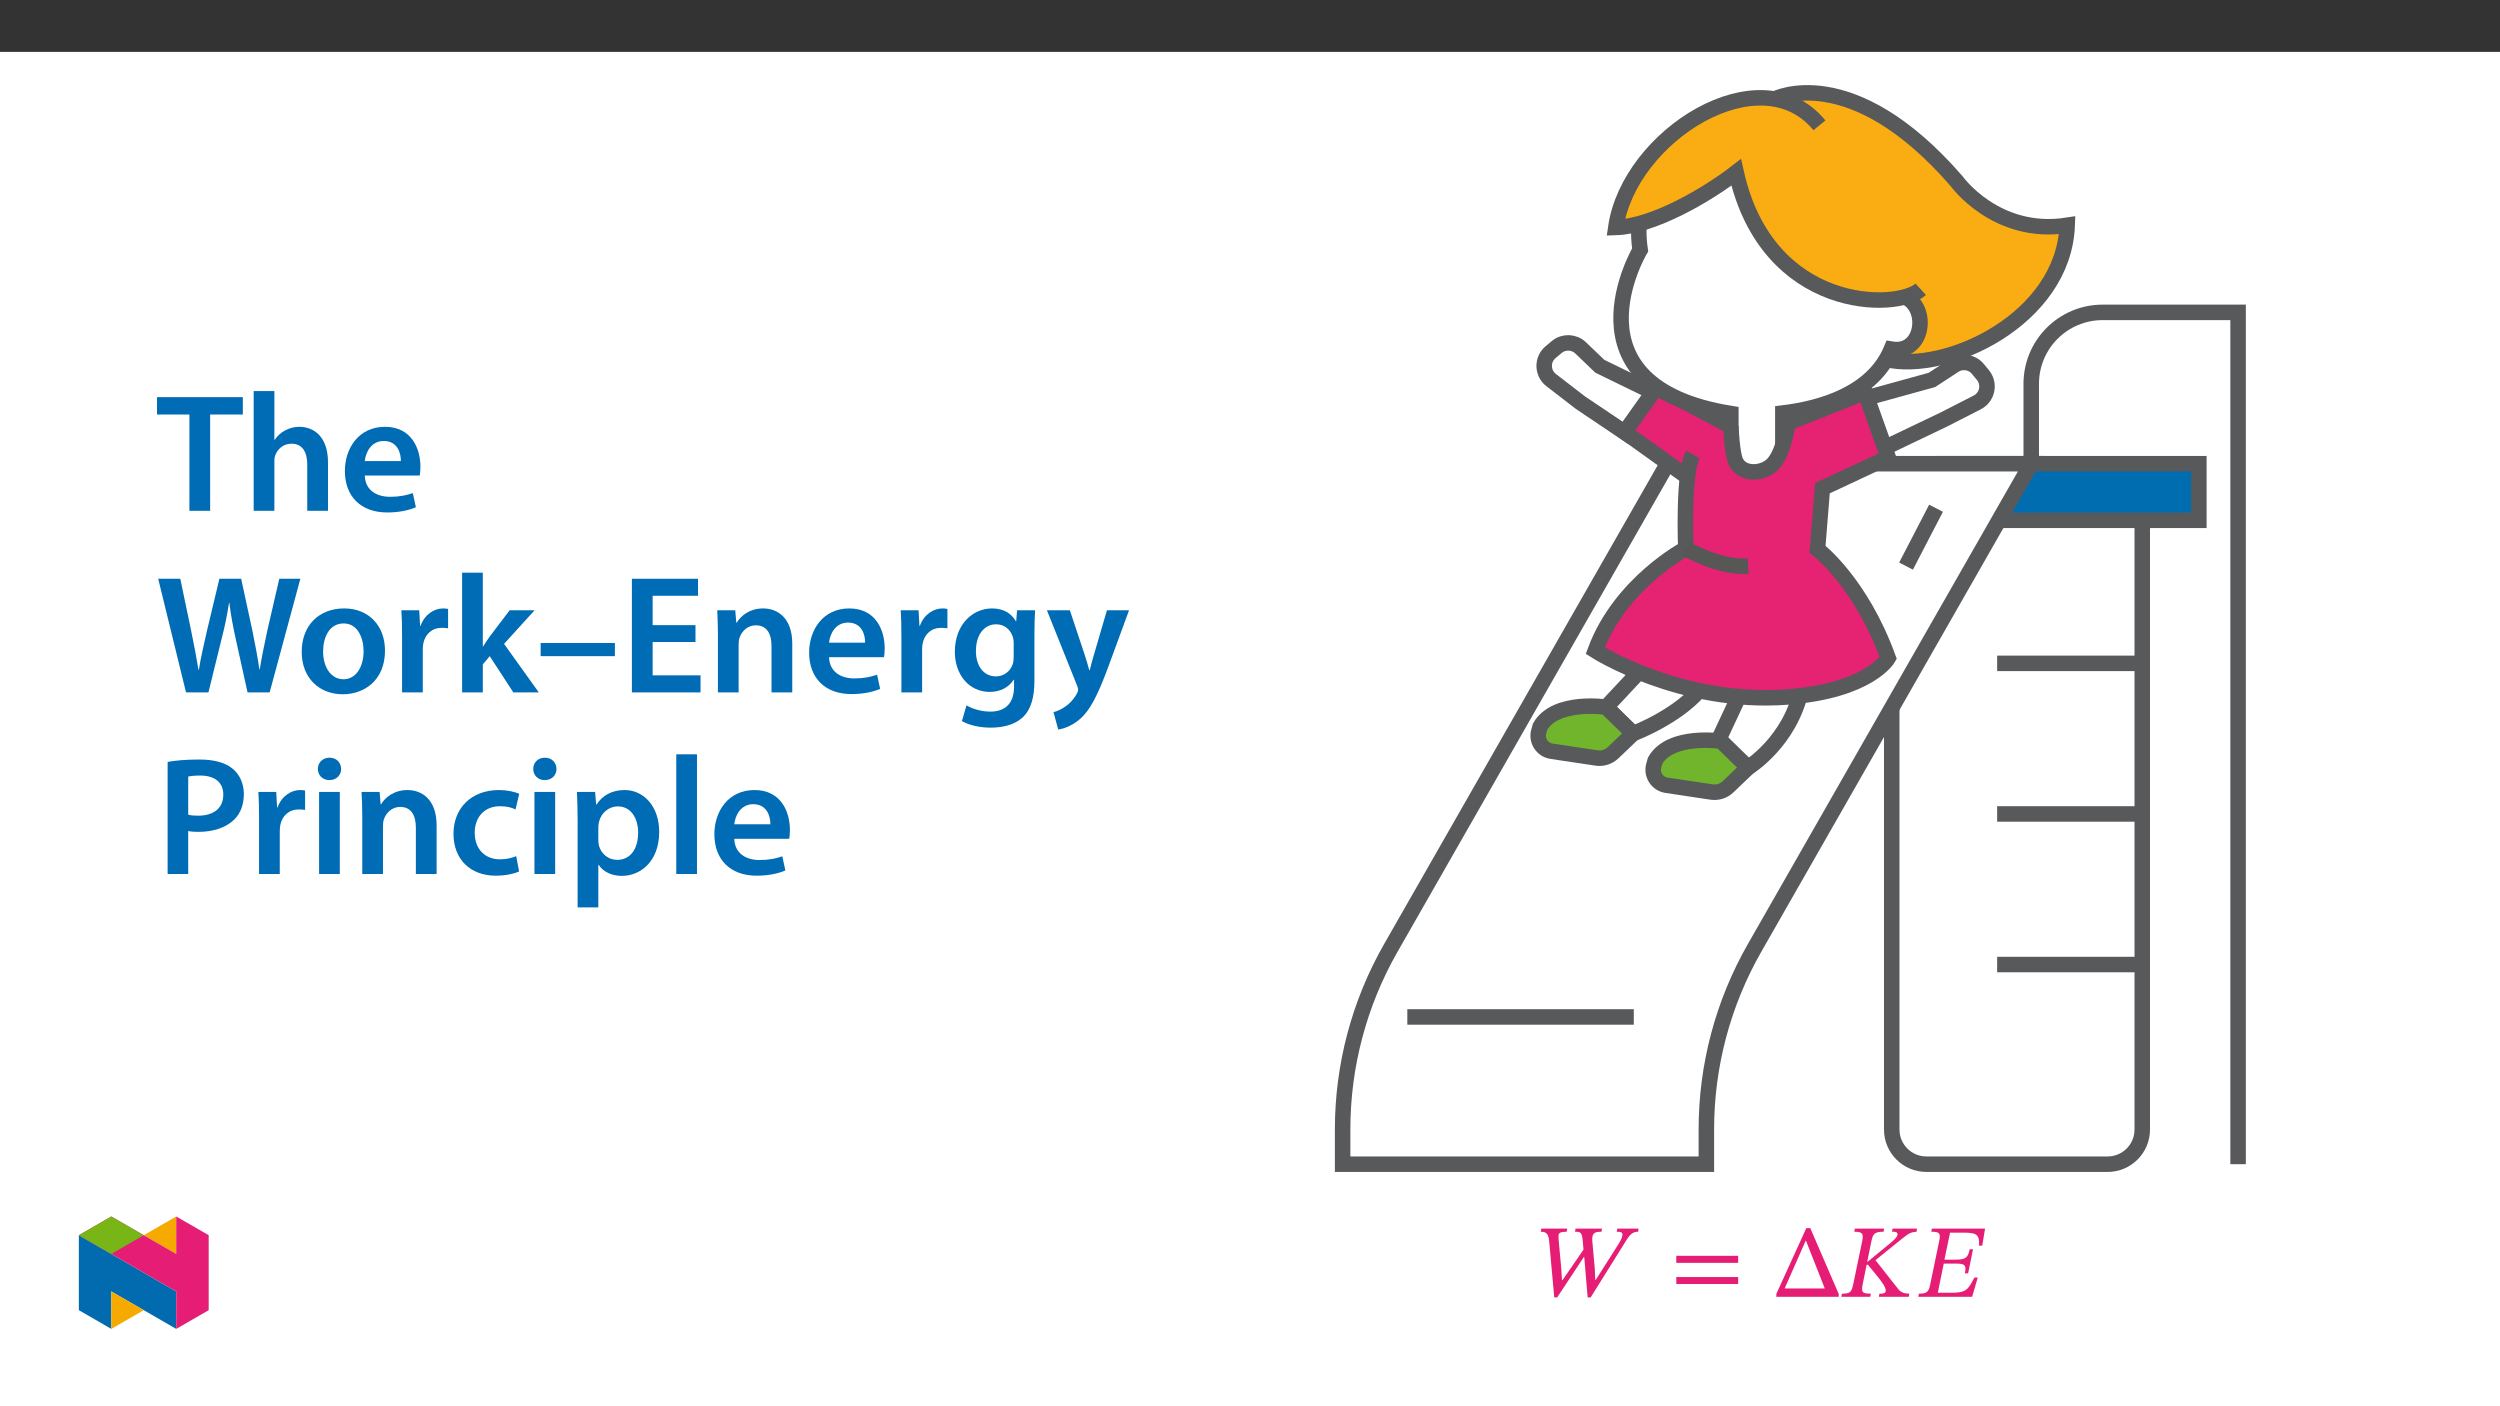 ﻿<?xml version="1.0" encoding="utf-8"?>
<svg xmlns="http://www.w3.org/2000/svg" xmlns:xlink="http://www.w3.org/1999/xlink" viewBox="0 0 960 540" version="1.1">
  <rect x="0" y="0" width="960" height="540" fill="#333333" stroke="none"/>
  <defs>
    <g>
      <symbol overflow="visible" id="glyph0-0">
        <path style="stroke:none;" d="M 12.75 -6.781 L 12.75 -7.406 C 12.75 -11.75 19.172 -14.859 19.172 -20.719 C 19.172 -24.859 15.703 -26.656 11.797 -26.656 C 7.766 -26.656 5.016 -24.391 5.016 -21.156 C 5.016 -19.281 5.781 -18.375 7.047 -18.375 C 8.016 -18.375 8.844 -18.891 8.844 -20.125 C 8.844 -21.641 8.016 -21.672 8.016 -22.984 C 8.016 -24.219 9.078 -25.141 11.438 -25.141 C 13.984 -25.141 15.578 -23.75 15.578 -20.594 C 15.578 -14.469 11.156 -12.984 11.156 -7.812 L 11.156 -6.781 Z M 14.266 -1.906 C 14.266 -3.141 13.422 -4.266 12.031 -4.266 C 10.562 -4.266 9.688 -3.188 9.688 -1.906 C 9.688 -0.594 10.438 0.312 12 0.312 C 13.422 0.312 14.266 -0.641 14.266 -1.906 Z M 23.703 6.734 L 23.703 -31.281 L 0.406 -31.281 L 0.406 6.734 Z M 21.641 4.625 L 2.438 4.625 L 2.438 -29.25 L 21.641 -29.25 Z M 21.641 4.625 " />
      </symbol>
      <symbol overflow="visible" id="glyph0-1">
        <path style="stroke:none;" d="M 39.328 -26.172 L 31.203 -26.172 L 30.953 -24.984 C 32.719 -24.984 33.156 -24.656 33.156 -23.859 C 33.156 -22.719 32.234 -21.156 31.391 -19.844 L 22.906 -6.5 L 22.719 -6.5 L 22.547 -10.562 L 21.594 -21.312 C 21.391 -24.312 22.156 -24.984 25.109 -24.984 L 25.297 -26.172 L 15.141 -26.172 L 14.938 -24.984 C 17.219 -24.984 17.609 -24.656 17.938 -21.234 L 18.203 -18.094 L 10.156 -6.422 L 9.922 -6.422 L 9.719 -10.234 L 8.688 -21.469 C 8.609 -22.359 8.609 -23.109 8.609 -23.516 C 8.609 -24.547 9.484 -24.984 11.75 -24.984 L 11.953 -26.172 L 2 -26.172 L 1.797 -24.984 C 4.062 -24.984 4.781 -23.984 5.016 -21.391 L 6.969 0.234 L 8.094 0.234 L 18.328 -15.266 L 18.484 -15.266 L 19.797 0.234 L 20.953 0.234 L 34.984 -22.234 C 36.344 -24.266 37.297 -24.938 39.203 -24.984 Z M 39.328 -26.172 " />
      </symbol>
      <symbol overflow="visible" id="glyph0-2">
        <path style="stroke:none;" d="M 26.219 -13.031 L 26.219 -15.734 L 2.469 -15.734 L 2.469 -13.031 Z M 26.219 -4.906 L 26.219 -7.578 L 2.469 -7.578 L 2.469 -4.906 Z M 26.219 -4.906 " />
      </symbol>
      <symbol overflow="visible" id="glyph0-3">
        <path style="stroke:none;" d="M 25.062 0 L 25.062 -1.109 L 14.141 -26.375 L 12.625 -26.375 L 1.109 -1.109 L 1.109 0 Z M 19.719 -3.188 L 4.297 -3.188 L 12.359 -21.469 L 12.516 -21.469 Z M 19.719 -3.188 " />
      </symbol>
      <symbol overflow="visible" id="glyph0-4">
        <path style="stroke:none;" d="M 4.141 -5.219 C 3.422 -1.797 3.031 -1.203 -0.281 -1.203 L -0.516 0 L 10.594 0 L 10.844 -1.203 C 7.297 -1.203 7.094 -1.797 7.766 -5.219 L 9.203 -12.312 L 9.688 -12.312 L 12.188 -9.281 C 15.578 -5.188 16.531 -3.625 16.531 -2.344 C 16.531 -1.438 15.812 -1.203 14.625 -1.203 L 14.109 -1.203 L 13.906 0 L 25.375 0 L 25.625 -1.203 C 23.672 -1.203 22.438 -1.641 21.391 -2.906 L 12.594 -14.062 L 22.875 -22.359 C 25.297 -24.312 26.094 -24.781 28.375 -24.984 L 28.562 -26.172 L 19.203 -26.172 L 18.922 -24.984 L 19.609 -24.984 C 20.516 -24.984 21.078 -24.656 21.078 -24.062 C 21.078 -22.875 19.531 -21.594 17.219 -19.719 L 9.609 -13.469 L 9.438 -13.469 L 10.953 -20.922 C 11.594 -24.031 11.953 -24.984 15.734 -24.984 L 15.938 -26.172 L 4.703 -26.172 L 4.469 -24.984 C 7.969 -24.984 8.047 -24.031 7.406 -20.922 Z M 4.141 -5.219 " />
      </symbol>
      <symbol overflow="visible" id="glyph0-5">
        <path style="stroke:none;" d="M 22.312 -7.406 L 21.031 -7.406 C 18.484 -2.594 17.938 -1.516 11.797 -1.547 L 6.969 -1.547 L 9.25 -12.75 L 13.625 -12.75 C 17.297 -12.75 18.016 -12.312 17.375 -9 L 18.609 -9 L 20.484 -18.25 L 19.203 -18.25 C 18.562 -15.016 17.609 -14.266 13.953 -14.266 L 9.516 -14.266 L 11.672 -24.625 L 17.219 -24.625 C 22.109 -24.625 22.984 -23.625 22.797 -19.641 L 24.031 -19.641 L 25.109 -26.172 L 4.703 -26.172 L 4.469 -24.984 C 7.734 -24.984 8.125 -24.344 7.484 -21.312 L 3.984 -4.469 C 3.422 -1.672 2.469 -1.203 -0.281 -1.203 L -0.516 0 L 20.156 0 Z M 22.312 -7.406 " />
      </symbol>
      <symbol overflow="visible" id="glyph1-0">
        <path style="stroke:none;" d="M 0 0 L 32.375 0 L 32.375 -45.328 L 0 -45.328 Z M 16.188 -25.578 L 5.188 -42.094 L 27.188 -42.094 Z M 18.125 -22.656 L 29.141 -39.172 L 29.141 -6.156 Z M 5.188 -3.234 L 16.188 -19.75 L 27.188 -3.234 Z M 3.234 -39.172 L 14.25 -22.656 L 3.234 -6.156 Z M 3.234 -39.172 " />
      </symbol>
      <symbol overflow="visible" id="glyph1-1">
        <path style="stroke:none;" d="M 12.953 0 L 20.922 0 L 20.922 -36.969 L 33.469 -36.969 L 33.469 -43.641 L 0.516 -43.641 L 0.516 -36.969 L 12.953 -36.969 Z M 12.953 0 " />
      </symbol>
      <symbol overflow="visible" id="glyph1-2">
        <path style="stroke:none;" d="M 4.281 0 L 12.234 0 L 12.234 -18.906 C 12.234 -19.75 12.297 -20.594 12.562 -21.297 C 13.469 -23.703 15.672 -25.766 18.781 -25.766 C 23.188 -25.766 24.859 -22.281 24.859 -17.734 L 24.859 0 L 32.828 0 L 32.828 -18.578 C 32.828 -28.688 27.188 -32.25 21.828 -32.25 C 19.812 -32.25 17.938 -31.734 16.312 -30.828 C 14.703 -29.984 13.344 -28.75 12.375 -27.266 L 12.234 -27.266 L 12.234 -45.969 L 4.281 -45.969 Z M 4.281 0 " />
      </symbol>
      <symbol overflow="visible" id="glyph1-3">
        <path style="stroke:none;" d="M 31.016 -13.531 C 31.141 -14.25 31.281 -15.406 31.281 -16.906 C 31.281 -23.828 27.906 -32.25 17.672 -32.25 C 7.578 -32.25 2.266 -24.016 2.266 -15.281 C 2.266 -5.641 8.281 0.641 18.516 0.641 C 23.047 0.641 26.812 -0.188 29.531 -1.359 L 28.359 -6.797 C 25.906 -5.953 23.312 -5.375 19.625 -5.375 C 14.5 -5.375 10.094 -7.828 9.906 -13.531 Z M 9.906 -19.094 C 10.234 -22.344 12.297 -26.812 17.219 -26.812 C 22.531 -26.812 23.828 -22.016 23.766 -19.094 Z M 9.906 -19.094 " />
      </symbol>
      <symbol overflow="visible" id="glyph1-4">
        <path style="stroke:none;" d="M 20.266 0 L 25.312 -20.531 C 26.609 -25.516 27.453 -29.719 28.172 -34.375 L 28.297 -34.375 C 28.875 -29.656 29.656 -25.516 30.75 -20.531 L 35.281 0 L 43.766 0 L 55.562 -43.641 L 47.469 -43.641 L 42.922 -23.953 C 41.766 -18.578 40.734 -13.594 39.953 -8.812 L 39.828 -8.812 C 39.172 -13.531 38.203 -18.391 37.172 -23.562 L 32.828 -43.641 L 24.469 -43.641 L 19.75 -23.891 C 18.516 -18.391 17.281 -13.203 16.578 -8.609 L 16.453 -8.609 C 15.734 -12.953 14.703 -18.516 13.594 -23.828 L 9.453 -43.641 L 0.969 -43.641 L 11.656 0 Z M 20.266 0 " />
      </symbol>
      <symbol overflow="visible" id="glyph1-5">
        <path style="stroke:none;" d="M 18.578 -32.25 C 9.062 -32.25 2.266 -25.906 2.266 -15.547 C 2.266 -5.375 9.188 0.719 18.062 0.719 C 26.094 0.719 34.25 -4.469 34.25 -16.062 C 34.25 -25.641 27.969 -32.25 18.578 -32.25 Z M 18.391 -26.484 C 23.828 -26.484 26.031 -20.781 26.031 -15.859 C 26.031 -9.453 22.859 -5.047 18.328 -5.047 C 13.531 -5.047 10.484 -9.641 10.484 -15.734 C 10.484 -20.984 12.75 -26.484 18.391 -26.484 Z M 18.391 -26.484 " />
      </symbol>
      <symbol overflow="visible" id="glyph1-6">
        <path style="stroke:none;" d="M 4.281 0 L 12.234 0 L 12.234 -16.375 C 12.234 -17.219 12.297 -18.062 12.438 -18.781 C 13.141 -22.406 15.797 -24.797 19.547 -24.797 C 20.531 -24.797 21.234 -24.734 21.953 -24.609 L 21.953 -32.047 C 21.297 -32.188 20.844 -32.25 20.078 -32.25 C 16.641 -32.25 12.953 -29.984 11.391 -25.578 L 11.203 -25.578 L 10.875 -31.531 L 4.016 -31.531 C 4.203 -28.75 4.281 -25.641 4.281 -21.375 Z M 4.281 0 " />
      </symbol>
      <symbol overflow="visible" id="glyph1-7">
        <path style="stroke:none;" d="M 12.234 -45.969 L 4.281 -45.969 L 4.281 0 L 12.234 0 L 12.234 -10.75 L 14.891 -13.922 L 23.953 0 L 33.734 0 L 20.391 -18.641 L 32.109 -31.531 L 22.531 -31.531 L 14.828 -21.375 C 14.047 -20.266 13.141 -18.906 12.375 -17.672 L 12.234 -17.672 Z M 12.234 -45.969 " />
      </symbol>
      <symbol overflow="visible" id="glyph1-8">
        <path style="stroke:none;" d="M 1.938 -18.969 L 1.938 -13.922 L 30.438 -13.922 L 30.438 -18.969 Z M 1.938 -18.969 " />
      </symbol>
      <symbol overflow="visible" id="glyph1-9">
        <path style="stroke:none;" d="M 29.016 -25.828 L 12.562 -25.828 L 12.562 -37.109 L 29.984 -37.109 L 29.984 -43.641 L 4.594 -43.641 L 4.594 0 L 30.953 0 L 30.953 -6.547 L 12.562 -6.547 L 12.562 -19.359 L 29.016 -19.359 Z M 29.016 -25.828 " />
      </symbol>
      <symbol overflow="visible" id="glyph1-10">
        <path style="stroke:none;" d="M 4.281 0 L 12.234 0 L 12.234 -18.578 C 12.234 -19.484 12.375 -20.469 12.625 -21.109 C 13.469 -23.5 15.672 -25.766 18.844 -25.766 C 23.188 -25.766 24.859 -22.344 24.859 -17.812 L 24.859 0 L 32.828 0 L 32.828 -18.719 C 32.828 -28.688 27.125 -32.25 21.625 -32.25 C 16.375 -32.25 12.953 -29.266 11.531 -26.812 L 11.328 -26.812 L 10.938 -31.531 L 4.016 -31.531 C 4.141 -28.812 4.281 -25.766 4.281 -22.141 Z M 4.281 0 " />
      </symbol>
      <symbol overflow="visible" id="glyph1-11">
        <path style="stroke:none;" d="M 32.828 -22.469 C 32.828 -26.812 32.953 -29.391 33.094 -31.531 L 26.156 -31.531 L 25.828 -27.328 L 25.703 -27.328 C 24.219 -29.922 21.438 -32.25 16.578 -32.25 C 9 -32.25 2.266 -25.969 2.266 -15.609 C 2.266 -6.672 7.828 -0.188 15.672 -0.188 C 19.875 -0.188 23.047 -2.078 24.859 -4.859 L 25 -4.859 L 25 -2.141 C 25 4.656 21.109 7.375 15.922 7.375 C 12.109 7.375 8.734 6.156 6.734 4.984 L 4.984 11 C 7.703 12.625 11.984 13.531 16 13.531 C 20.328 13.531 24.922 12.625 28.172 9.719 C 31.469 6.734 32.828 2 32.828 -4.594 Z M 24.859 -13.797 C 24.859 -12.891 24.797 -11.781 24.547 -11 C 23.641 -8.094 21.047 -6.156 18.062 -6.156 C 13.078 -6.156 10.359 -10.484 10.359 -15.859 C 10.359 -22.281 13.656 -26.156 18.125 -26.156 C 21.5 -26.156 23.766 -23.953 24.609 -21.047 C 24.797 -20.391 24.859 -19.688 24.859 -18.906 Z M 24.859 -13.797 " />
      </symbol>
      <symbol overflow="visible" id="glyph1-12">
        <path style="stroke:none;" d="M 0.516 -31.531 L 12.109 -2.594 C 12.438 -1.812 12.5 -1.359 12.5 -1.031 C 12.5 -0.641 12.375 -0.188 12.047 0.391 C 10.938 2.531 9.188 4.406 7.641 5.375 C 6.016 6.547 4.406 7.25 3.047 7.578 L 4.859 14.25 C 6.797 13.984 10.031 12.953 13.203 10.234 C 16.906 7 19.812 1.75 24.156 -10.031 L 32.047 -31.531 L 23.562 -31.531 L 18.641 -14.703 C 18 -12.688 17.422 -10.297 16.969 -8.547 L 16.766 -8.547 C 16.312 -10.297 15.609 -12.688 14.953 -14.641 L 9.328 -31.531 Z M 0.516 -31.531 " />
      </symbol>
      <symbol overflow="visible" id="glyph1-13">
        <path style="stroke:none;" d="M 4.594 0 L 12.5 0 L 12.5 -16.516 C 13.594 -16.25 14.891 -16.188 16.375 -16.188 C 22.016 -16.188 26.938 -17.734 30.172 -20.922 C 32.562 -23.25 33.859 -26.609 33.859 -30.75 C 33.859 -34.828 32.188 -38.266 29.594 -40.406 C 26.812 -42.734 22.594 -43.969 16.766 -43.969 C 11.453 -43.969 7.516 -43.578 4.594 -43.062 Z M 12.5 -37.422 C 13.344 -37.625 14.891 -37.812 17.094 -37.812 C 22.594 -37.812 25.969 -35.281 25.969 -30.438 C 25.969 -25.375 22.344 -22.406 16.375 -22.406 C 14.766 -22.406 13.531 -22.469 12.5 -22.797 Z M 12.5 -37.422 " />
      </symbol>
      <symbol overflow="visible" id="glyph1-14">
        <path style="stroke:none;" d="M 12.234 0 L 12.234 -31.531 L 4.281 -31.531 L 4.281 0 Z M 8.281 -44.672 C 5.641 -44.672 3.812 -42.797 3.812 -40.344 C 3.812 -38.016 5.562 -36.062 8.219 -36.062 C 11 -36.062 12.75 -38.016 12.75 -40.344 C 12.688 -42.797 11 -44.672 8.281 -44.672 Z M 8.281 -44.672 " />
      </symbol>
      <symbol overflow="visible" id="glyph1-15">
        <path style="stroke:none;" d="M 26.359 -6.859 C 24.797 -6.219 22.797 -5.641 20.078 -5.641 C 14.641 -5.641 10.422 -9.328 10.422 -15.797 C 10.359 -21.562 13.984 -26.031 20.078 -26.031 C 22.922 -26.031 24.797 -25.453 26.094 -24.797 L 27.516 -30.828 C 25.703 -31.594 22.734 -32.25 19.812 -32.25 C 8.734 -32.25 2.266 -24.922 2.266 -15.469 C 2.266 -5.703 8.672 0.641 18.516 0.641 C 22.469 0.641 25.766 -0.188 27.453 -0.969 Z M 26.359 -6.859 " />
      </symbol>
      <symbol overflow="visible" id="glyph1-16">
        <path style="stroke:none;" d="M 4.281 12.828 L 12.234 12.828 L 12.234 -3.5 L 12.375 -3.5 C 13.984 -0.969 17.281 0.719 21.234 0.719 C 28.422 0.719 35.609 -4.797 35.609 -16.188 C 35.609 -26.031 29.594 -32.25 22.344 -32.25 C 17.547 -32.25 13.859 -30.234 11.531 -26.672 L 11.391 -26.672 L 11 -31.531 L 4.016 -31.531 C 4.141 -28.562 4.281 -25.188 4.281 -21.047 Z M 12.234 -18.062 C 12.234 -18.719 12.375 -19.422 12.5 -20.078 C 13.344 -23.562 16.375 -25.969 19.688 -25.969 C 24.797 -25.969 27.516 -21.438 27.516 -15.859 C 27.516 -9.641 24.547 -5.438 19.484 -5.438 C 16.062 -5.438 13.281 -7.766 12.438 -11 C 12.297 -11.719 12.234 -12.438 12.234 -13.203 Z M 12.234 -18.062 " />
      </symbol>
      <symbol overflow="visible" id="glyph1-17">
        <path style="stroke:none;" d="M 4.281 0 L 12.234 0 L 12.234 -45.969 L 4.281 -45.969 Z M 4.281 0 " />
      </symbol>
    </g>
    <clipPath id="clip1">
      <path d="M 512.59 47 L 723 47 L 723 253 L 512.59 253 Z M 512.59 47 " />
    </clipPath>
    <clipPath id="clip2">
      <path d="M 695 35 L 862.402 35 L 862.402 450.027 L 695 450.027 Z M 695 35 " />
    </clipPath>
    <clipPath id="clip3">
      <path d="M 512.59 93 L 862.402 93 L 862.402 450.027 L 512.59 450.027 Z M 512.59 93 " />
    </clipPath>
    <clipPath id="clip4">
      <path d="M 647 32.676 L 862.402 32.676 L 862.402 222 L 647 222 Z M 647 32.676 " />
    </clipPath>
    <clipPath id="clip5">
      <path d="M 642 115 L 862.402 115 L 862.402 450.027 L 642 450.027 Z M 642 115 " />
    </clipPath>
    <clipPath id="clip6">
      <path d="M 597 32.676 L 862.402 32.676 L 862.402 224 L 597 224 Z M 597 32.676 " />
    </clipPath>
    <clipPath id="clip7">
      <path d="M 538 32.676 L 822 32.676 L 822 274 L 538 274 Z M 538 32.676 " />
    </clipPath>
    <clipPath id="clip8">
      <path d="M 536 32.676 L 822 32.676 L 822 200 L 536 200 Z M 536 32.676 " />
    </clipPath>
    <clipPath id="clip9">
      <path d="M 512.59 187 L 712 187 L 712 376 L 512.59 376 Z M 512.59 187 " />
    </clipPath>
    <clipPath id="clip10">
      <path d="M 30.277 474 L 68 474 L 68 510.301 L 30.277 510.301 Z M 30.277 474 " />
    </clipPath>
    <clipPath id="clip11">
      <path d="M 42 495 L 56 495 L 56 510.301 L 42 510.301 Z M 42 495 " />
    </clipPath>
    <clipPath id="clip12">
      <path d="M 55 467.125 L 68 467.125 L 68 482 L 55 482 Z M 55 467.125 " />
    </clipPath>
    <clipPath id="clip13">
      <path d="M 30.277 467.125 L 80.133 467.125 L 80.133 510.301 L 30.277 510.301 Z M 30.277 467.125 " />
    </clipPath>
    <clipPath id="clip14">
      <path d="M 30.277 467.125 L 56 467.125 L 56 482 L 30.277 482 Z M 30.277 467.125 " />
    </clipPath>
  </defs>
  <g id="surface1">
    <path style=" stroke:none;fill-rule:nonzero;fill:rgb(100%,100%,100%);fill-opacity:1;" d="M 0 559.926 L 960 559.926 L 960 19.926 L 0 19.926 Z M 0 559.926 " />
    <path style="fill-rule:nonzero;fill:rgb(0%,42.699%,69.398%);fill-opacity:1;stroke-width:7;stroke-linecap:butt;stroke-linejoin:miter;stroke:rgb(34.499%,34.9%,35.699%);stroke-opacity:1;stroke-miterlimit:10;" d="M 275.289 319.957 L 390.326 319.957 L 390.326 294.383 L 275.289 294.383 Z M 275.289 319.957 " transform="matrix(0.85,0,0,-0.85,512.59,450.026)" />
    <path style=" stroke:none;fill-rule:nonzero;fill:rgb(100%,100%,100%);fill-opacity:1;" d="M 638.289 152.316 L 614.336 140.648 L 606.961 133.582 C 604.422 131.152 600.465 131.016 597.77 133.266 L 595.445 135.207 C 592.059 138.031 592.16 143.266 595.652 145.961 L 606.926 154.652 L 626.766 167.988 " />
    <g clip-path="url(#clip1)" clip-rule="nonzero">
      <path style="fill:none;stroke-width:7;stroke-linecap:butt;stroke-linejoin:miter;stroke:rgb(34.499%,34.9%,35.699%);stroke-opacity:1;stroke-miterlimit:10;" d="M 0.002 -0 L -28.178 13.727 L -36.855 22.04 C -39.842 24.899 -44.497 25.06 -47.668 22.412 L -50.403 20.128 C -54.387 16.806 -54.267 10.648 -50.159 7.477 L -36.896 -2.748 L -13.555 -18.438 " transform="matrix(0.85,0,0,-0.85,638.287,152.316)" />
    </g>
    <g clip-path="url(#clip2)" clip-rule="nonzero">
      <path style="fill:none;stroke-width:7;stroke-linecap:butt;stroke-linejoin:miter;stroke:rgb(34.499%,34.9%,35.699%);stroke-opacity:1;stroke-miterlimit:10;" d="M 0.001 0.001 L 0.001 36.108 C 0.001 53.921 14.441 68.365 32.258 68.365 L 93.448 68.365 L 93.448 -316.456 " transform="matrix(0.85,0,0,-0.85,779.995,178.063)" />
    </g>
    <path style=" stroke:none;fill-rule:nonzero;fill:rgb(100%,100%,100%);fill-opacity:1;" d="M 640.316 178.062 L 534.066 364.02 C 521.941 385.234 515.566 409.246 515.566 433.684 L 515.566 447.051 L 655.242 447.051 L 655.242 433.684 C 655.242 409.246 661.621 385.234 673.742 364.02 L 779.996 178.062 Z M 640.316 178.062 " />
    <g clip-path="url(#clip3)" clip-rule="nonzero">
      <path style="fill:none;stroke-width:7;stroke-linecap:butt;stroke-linejoin:miter;stroke:rgb(34.499%,34.9%,35.699%);stroke-opacity:1;stroke-miterlimit:10;" d="M 0 0.001 L -125 -218.772 C -139.264 -243.731 -146.764 -271.98 -146.764 -300.73 L -146.764 -316.456 L 17.56 -316.456 L 17.56 -300.73 C 17.56 -271.98 25.065 -243.731 39.325 -218.772 L 164.329 0.001 Z M 0 0.001 " transform="matrix(0.85,0,0,-0.85,640.316,178.063)" />
    </g>
    <path style=" stroke:none;fill-rule:nonzero;fill:rgb(89.799%,24.699%,22.699%);fill-opacity:1;" d="M 779.008 102.797 C 779.008 102.797 767.379 124.152 746.586 121.789 " />
    <g clip-path="url(#clip4)" clip-rule="nonzero">
      <path style="fill:none;stroke-width:8.278;stroke-linecap:butt;stroke-linejoin:miter;stroke:rgb(24.699%,23.9%,28.2%);stroke-opacity:1;stroke-miterlimit:10;" d="M 0.002 0.001 C 0.002 0.001 -13.68 -25.123 -38.142 -22.343 " transform="matrix(0.85,0,0,-0.85,779.007,102.798)" />
    </g>
    <path style="fill-rule:nonzero;fill:rgb(90.199%,13.3%,44.699%);fill-opacity:1;stroke-width:7;stroke-linecap:butt;stroke-linejoin:miter;stroke:rgb(34.499%,34.9%,35.699%);stroke-opacity:1;stroke-miterlimit:10;" d="M 0.002 -0.001 L -22.291 11.783 L -33.876 17.233 L -47.957 -2.611 L -19.474 -23.015 " transform="matrix(0.85,0,0,-0.85,664.647,163.707)" />
    <path style="fill-rule:nonzero;fill:rgb(100%,100%,100%);fill-opacity:1;stroke-width:7;stroke-linecap:butt;stroke-linejoin:miter;stroke:rgb(34.499%,34.9%,35.699%);stroke-opacity:1;stroke-miterlimit:10;" d="M -0 -0 L -17.289 -18.47 L -5.06 -30.405 C -5.06 -30.405 16.627 -22.33 26.912 -8.3 " transform="matrix(0.85,0,0,-0.85,631.438,255.839)" />
    <path style="fill-rule:nonzero;fill:rgb(100%,100%,100%);fill-opacity:1;stroke-width:7;stroke-linecap:butt;stroke-linejoin:miter;stroke:rgb(34.499%,34.9%,35.699%);stroke-opacity:1;stroke-miterlimit:10;" d="M -0 0.001 L -13.222 -28.262 L 2.904 -34.93 C 2.904 -34.93 21.985 -23.239 26.99 0.658 " transform="matrix(0.85,0,0,-0.85,668.824,265.059)" />
    <path style="fill-rule:nonzero;fill:rgb(100%,100%,100%);fill-opacity:1;stroke-width:7;stroke-linecap:butt;stroke-linejoin:miter;stroke:rgb(34.499%,34.9%,35.699%);stroke-opacity:1;stroke-miterlimit:10;" d="M 0.002 0.002 L 30.214 8.338 L 40.269 14.924 C 43.725 17.189 48.329 16.495 50.963 13.311 L 53.233 10.567 C 56.542 6.569 55.301 0.54 50.678 -1.827 L 35.774 -9.451 L 8.918 -22.3 " transform="matrix(0.85,0,0,-0.85,716.178,152.978)" />
    <g clip-path="url(#clip5)" clip-rule="nonzero">
      <path style="fill:none;stroke-width:7;stroke-linecap:butt;stroke-linejoin:miter;stroke:rgb(34.499%,34.9%,35.699%);stroke-opacity:1;stroke-miterlimit:10;" d="M 0 0.001 L 0 -275.22 C 0 -283.873 -7.013 -290.881 -15.662 -290.881 L -97.518 -290.881 C -106.167 -290.881 -113.18 -283.873 -113.18 -275.22 L -113.18 -84.723 " transform="matrix(0.85,0,0,-0.85,822.629,199.802)" />
    </g>
    <path style="fill:none;stroke-width:7;stroke-linecap:butt;stroke-linejoin:miter;stroke:rgb(34.499%,34.9%,35.699%);stroke-opacity:1;stroke-miterlimit:10;" d="M 0 -0 L -65.556 -0 " transform="matrix(0.85,0,0,-0.85,822.629,254.73)" />
    <path style="fill:none;stroke-width:7;stroke-linecap:butt;stroke-linejoin:miter;stroke:rgb(34.499%,34.9%,35.699%);stroke-opacity:1;stroke-miterlimit:10;" d="M 0 0.002 L -65.556 0.002 " transform="matrix(0.85,0,0,-0.85,822.629,312.557)" />
    <path style="fill:none;stroke-width:7;stroke-linecap:butt;stroke-linejoin:miter;stroke:rgb(34.499%,34.9%,35.699%);stroke-opacity:1;stroke-miterlimit:10;" d="M 0 0.001 L -65.556 0.001 " transform="matrix(0.85,0,0,-0.85,822.629,370.384)" />
    <path style="fill:none;stroke-width:7;stroke-linecap:butt;stroke-linejoin:miter;stroke:rgb(34.499%,34.9%,35.699%);stroke-opacity:1;stroke-miterlimit:10;" d="M 0.001 -0 L 102.317 -0 " transform="matrix(0.85,0,0,-0.85,540.41,390.508)" />
    <path style=" stroke:none;fill-rule:nonzero;fill:rgb(97.299%,67.799%,7.5%);fill-opacity:1;" d="M 681.367 38.062 C 681.367 38.062 710.633 22.707 751.273 69.492 C 751.273 69.492 766.395 90.758 793.809 86.508 C 792.457 122.633 747.367 143.543 724.281 138.016 Z M 681.367 38.062 " />
    <g clip-path="url(#clip6)" clip-rule="nonzero">
      <path style="fill:none;stroke-width:7;stroke-linecap:butt;stroke-linejoin:miter;stroke:rgb(34.499%,34.9%,35.699%);stroke-opacity:1;stroke-miterlimit:10;" d="M 0.001 0 C 0.001 0 34.431 18.065 82.244 -36.976 C 82.244 -36.976 100.033 -61.994 132.285 -56.994 C 130.695 -99.494 77.648 -124.095 50.488 -117.592 Z M 0.001 0 " transform="matrix(0.85,0,0,-0.85,681.366,38.063)" />
    </g>
    <path style=" stroke:none;fill-rule:nonzero;fill:rgb(100%,100%,100%);fill-opacity:1;" d="M 725.164 113.352 C 721.551 109.383 693.723 56.805 669.992 52.008 C 669.992 52.008 634.066 60.074 631.711 75.68 C 631.711 75.68 627.934 83.195 629.82 95.957 C 629.82 95.957 598.707 148.211 664.648 158.801 L 664.648 188.934 L 684.613 188.934 L 684.613 158.605 C 699.266 156.828 719.152 151.199 726.277 134.078 C 740.867 136.602 741.438 110.93 725.164 113.352 " />
    <g clip-path="url(#clip7)" clip-rule="nonzero">
      <path style="fill:none;stroke-width:7;stroke-linecap:butt;stroke-linejoin:miter;stroke:rgb(34.499%,34.9%,35.699%);stroke-opacity:1;stroke-miterlimit:10;" d="M -0.002 0.002 C -4.253 4.671 -36.992 66.528 -64.91 72.171 C -64.91 72.171 -107.176 62.681 -109.947 44.322 C -109.947 44.322 -114.391 35.48 -112.171 20.466 C -112.171 20.466 -148.775 -41.009 -71.197 -53.468 L -71.197 -88.918 L -47.709 -88.918 L -47.709 -53.238 C -30.471 -51.147 -7.075 -44.525 1.307 -24.382 C 18.472 -27.351 19.143 2.851 -0.002 0.002 Z M -0.002 0.002 " transform="matrix(0.85,0,0,-0.85,725.166,113.353)" />
    </g>
    <path style=" stroke:none;fill-rule:nonzero;fill:rgb(97.299%,67.799%,7.5%);fill-opacity:1;" d="M 698.66 48.133 C 675.992 20.367 625.516 52.176 620.457 87.359 C 634.938 86.918 655.605 74.746 666.684 66.188 C 678.68 119.922 728.488 119.402 737.566 111.082 " />
    <g clip-path="url(#clip8)" clip-rule="nonzero">
      <path style="fill:none;stroke-width:7;stroke-linecap:butt;stroke-linejoin:miter;stroke:rgb(34.499%,34.9%,35.699%);stroke-opacity:1;stroke-miterlimit:10;" d="M -0.001 0.001 C -26.669 32.666 -86.053 -4.756 -92.004 -46.148 C -74.968 -45.629 -50.653 -31.309 -37.62 -21.24 C -23.507 -84.457 35.091 -83.846 45.771 -74.057 " transform="matrix(0.85,0,0,-0.85,698.661,48.134)" />
    </g>
    <path style="fill-rule:nonzero;fill:rgb(90.199%,13.3%,44.699%);fill-opacity:1;stroke-width:7;stroke-linecap:butt;stroke-linejoin:miter;stroke:rgb(34.499%,34.9%,35.699%);stroke-opacity:1;stroke-miterlimit:10;" d="M -0.001 -0.002 C -4.615 -8.076 -3.227 -42.483 -3.227 -42.483 C -3.227 -42.483 -32.8 -58.049 -44.142 -88.628 C -44.142 -88.628 -5.815 -113.177 42.577 -109.565 C 79.824 -106.785 88.229 -91.964 88.229 -91.964 C 75.72 -57.492 56.276 -42.819 56.276 -42.819 L 58.487 -15.241 L 88.229 -1.339 L 77.751 28.123 L 42.917 14.226 C 42.917 14.226 40.996 -0.719 35.063 -5.3 C 30.293 -8.986 22.067 -9.041 19.332 -3.182 C 17.618 0.49 17.126 12.724 17.126 12.724 " transform="matrix(0.85,0,0,-0.85,650.087,174.522)" />
    <path style=" stroke:none;fill-rule:nonzero;fill:rgb(43.9%,70.999%,17.299%);fill-opacity:1;" d="M 616.742 271.539 C 616.742 271.539 597.348 268.633 591.41 279.023 L 590.887 280.895 C 589.91 284.379 592.207 287.934 595.789 288.473 L 613.074 291.066 C 615.387 291.414 617.73 290.672 619.422 289.055 L 627.137 281.684 Z M 616.742 271.539 " />
    <g clip-path="url(#clip9)" clip-rule="nonzero">
      <path style="fill:none;stroke-width:7;stroke-linecap:butt;stroke-linejoin:miter;stroke:rgb(34.499%,34.9%,35.699%);stroke-opacity:1;stroke-miterlimit:10;" d="M 0.001 0.001 C 0.001 0.001 -22.816 3.42 -29.801 -8.804 L -30.417 -11.005 C -31.566 -15.105 -28.864 -19.287 -24.65 -19.921 L -4.314 -22.972 C -1.593 -23.381 1.164 -22.508 3.154 -20.606 L 12.23 -11.934 Z M 0.001 0.001 " transform="matrix(0.85,0,0,-0.85,616.741,271.54)" />
    </g>
    <path style="fill-rule:nonzero;fill:rgb(43.9%,70.999%,17.299%);fill-opacity:1;stroke-width:7;stroke-linecap:butt;stroke-linejoin:miter;stroke:rgb(34.499%,34.9%,35.699%);stroke-opacity:1;stroke-miterlimit:10;" d="M 0.002 -0.002 C 0.002 -0.002 -22.816 3.422 -29.801 -8.807 L -30.417 -11.004 C -31.566 -15.103 -28.863 -19.285 -24.649 -19.919 L -4.314 -22.975 C -1.593 -23.384 1.164 -22.511 3.154 -20.608 L 12.23 -11.932 Z M 0.002 -0.002 " transform="matrix(0.85,0,0,-0.85,660.897,284.608)" />
    <path style="fill:none;stroke-width:7;stroke-linecap:butt;stroke-linejoin:miter;stroke:rgb(34.099%,34.099%,33.699%);stroke-opacity:1;stroke-miterlimit:10;" d="M -0.001 -0 C -0.001 -0 14.691 -8.87 28.175 -7.946 " transform="matrix(0.85,0,0,-0.85,647.344,210.633)" />
    <path style="fill:none;stroke-width:7;stroke-linecap:butt;stroke-linejoin:miter;stroke:rgb(34.499%,34.9%,35.699%);stroke-opacity:1;stroke-miterlimit:10;" d="M -0.002 0.002 L 13.555 26.142 " transform="matrix(0.85,0,0,-0.85,731.919,217.384)" />
    <g style="fill:rgb(89.803%,11.374%,45.49%);fill-opacity:1;">
      <use xlink:href="#glyph0-1" x="589.863" y="497.967" />
    </g>
    <g style="fill:rgb(89.803%,11.374%,45.49%);fill-opacity:1;">
      <use xlink:href="#glyph0-2" x="641.23" y="497.967" />
    </g>
    <g style="fill:rgb(89.803%,11.374%,45.49%);fill-opacity:1;">
      <use xlink:href="#glyph0-3" x="681.001" y="497.967" />
      <use xlink:href="#glyph0-4" x="707.582" y="497.967" />
    </g>
    <g style="fill:rgb(89.803%,11.374%,45.49%);fill-opacity:1;">
      <use xlink:href="#glyph0-5" x="737.151" y="497.967" />
    </g>
    <g style="fill:rgb(0%,42.354%,71.373%);fill-opacity:1;">
      <use xlink:href="#glyph1-1" x="59.776" y="196.146" />
    </g>
    <g style="fill:rgb(0%,42.354%,71.373%);fill-opacity:1;">
      <use xlink:href="#glyph1-2" x="93.126" y="196.146" />
      <use xlink:href="#glyph1-3" x="130.167" y="196.146" />
    </g>
    <g style="fill:rgb(0%,42.354%,71.373%);fill-opacity:1;">
      <use xlink:href="#glyph1-4" x="59.776" y="265.885" />
    </g>
    <g style="fill:rgb(0%,42.354%,71.373%);fill-opacity:1;">
      <use xlink:href="#glyph1-5" x="113.589" y="265.885" />
      <use xlink:href="#glyph1-6" x="150.112" y="265.885" />
      <use xlink:href="#glyph1-7" x="173.166" y="265.885" />
    </g>
    <g style="fill:rgb(0%,42.354%,71.373%);fill-opacity:1;">
      <use xlink:href="#glyph1-8" x="205.674" y="265.885" />
      <use xlink:href="#glyph1-9" x="238.052" y="265.885" />
      <use xlink:href="#glyph1-10" x="271.402" y="265.885" />
      <use xlink:href="#glyph1-3" x="308.443" y="265.885" />
      <use xlink:href="#glyph1-6" x="341.858" y="265.885" />
    </g>
    <g style="fill:rgb(0%,42.354%,71.373%);fill-opacity:1;">
      <use xlink:href="#glyph1-11" x="364.394" y="265.885" />
      <use xlink:href="#glyph1-12" x="401.5" y="265.885" />
    </g>
    <g style="fill:rgb(0%,42.354%,71.373%);fill-opacity:1;">
      <use xlink:href="#glyph1-13" x="59.776" y="335.623" />
    </g>
    <g style="fill:rgb(0%,42.354%,71.373%);fill-opacity:1;">
      <use xlink:href="#glyph1-6" x="95.198" y="335.623" />
      <use xlink:href="#glyph1-14" x="118.252" y="335.623" />
      <use xlink:href="#glyph1-10" x="134.83" y="335.623" />
      <use xlink:href="#glyph1-15" x="171.871" y="335.623" />
      <use xlink:href="#glyph1-14" x="200.947" y="335.623" />
      <use xlink:href="#glyph1-16" x="217.524" y="335.623" />
      <use xlink:href="#glyph1-17" x="255.407" y="335.623" />
      <use xlink:href="#glyph1-3" x="272.05" y="335.623" />
    </g>
    <g clip-path="url(#clip10)" clip-rule="nonzero">
      <path style=" stroke:none;fill-rule:nonzero;fill:rgb(0.8%,42%,68.999%);fill-opacity:1;" d="M 30.277 503.105 L 42.738 510.301 L 42.738 495.91 L 67.668 510.301 L 67.668 495.91 L 30.277 474.32 Z M 30.277 503.105 " />
    </g>
    <g clip-path="url(#clip11)" clip-rule="nonzero">
      <path style=" stroke:none;fill-rule:nonzero;fill:rgb(96.1%,66.699%,0%);fill-opacity:1;" d="M 42.738 510.301 L 55.203 503.105 L 42.738 495.91 Z M 42.738 510.301 " />
    </g>
    <g clip-path="url(#clip12)" clip-rule="nonzero">
      <path style=" stroke:none;fill-rule:nonzero;fill:rgb(96.1%,66.699%,0%);fill-opacity:1;" d="M 67.668 467.125 L 55.203 474.32 L 67.668 481.516 Z M 67.668 467.125 " />
    </g>
    <g clip-path="url(#clip13)" clip-rule="nonzero">
      <path style=" stroke:none;fill-rule:nonzero;fill:rgb(89.799%,11.4%,45.499%);fill-opacity:1;" d="M 67.668 467.125 L 67.668 481.516 L 42.738 467.125 L 30.277 474.32 L 67.668 495.91 L 67.668 510.301 L 80.133 503.105 L 80.133 474.32 Z M 67.668 467.125 " />
    </g>
    <g clip-path="url(#clip14)" clip-rule="nonzero">
      <path style=" stroke:none;fill-rule:nonzero;fill:rgb(47.099%,70.999%,9%);fill-opacity:1;" d="M 42.738 467.125 L 30.277 474.32 L 42.738 481.516 L 55.203 474.32 Z M 42.738 467.125 " />
    </g>
  </g>
</svg>